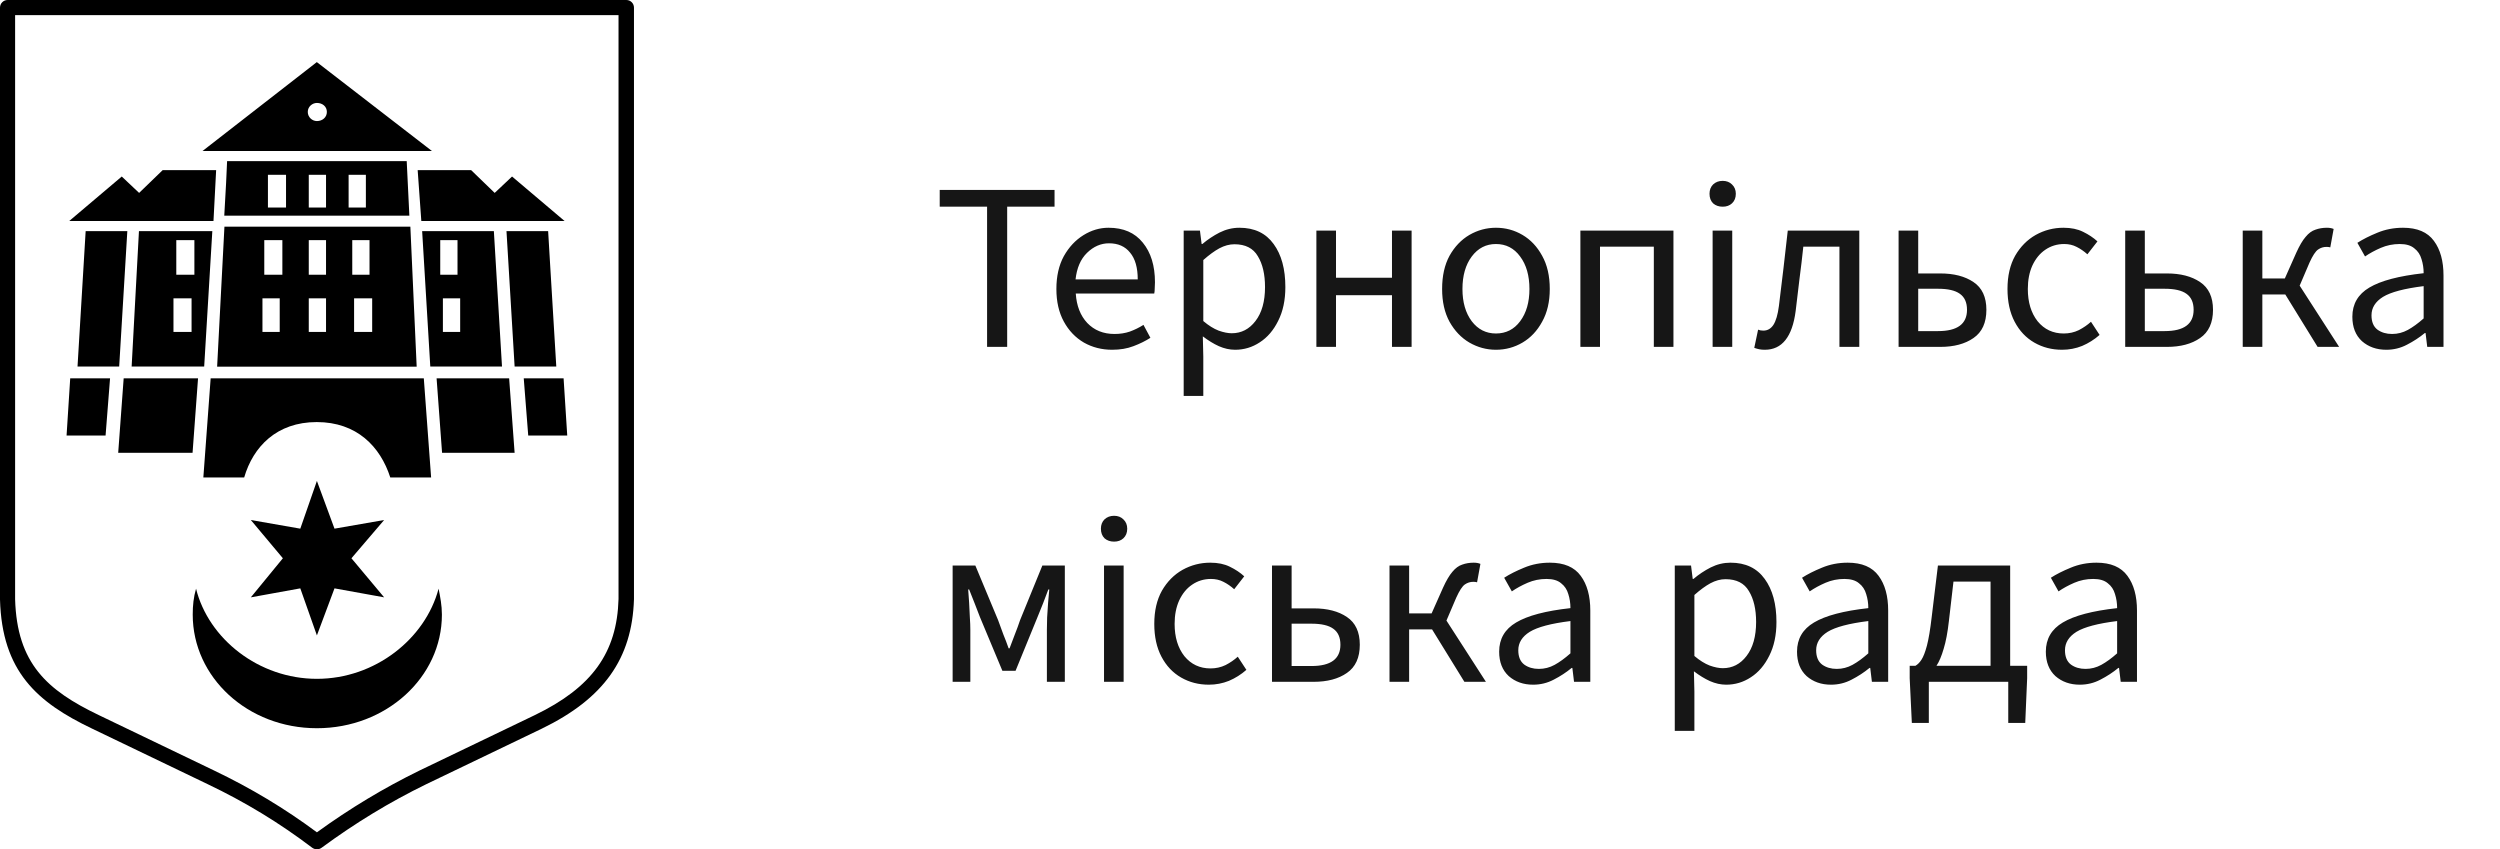 <svg width="209" height="71" viewBox="0 0 209 71" fill="none" xmlns="http://www.w3.org/2000/svg">
<path d="M26.493 71C26.354 71 26.229 70.958 26.105 70.875C23.357 68.79 20.498 67.052 17.348 65.55L7.716 60.921C3.081 58.71 0.167 56.124 0 50.118V0.64C0 0.292 0.278 0 0.638 0H52.362C52.709 0 53 0.278 53 0.64V50.091C52.847 55.068 50.474 58.404 45.284 60.921L35.653 65.55C32.572 67.052 29.699 68.803 26.882 70.875C26.771 70.958 26.632 71 26.507 71H26.493ZM1.263 1.265V50.091C1.416 55.471 3.941 57.709 8.257 59.781L17.889 64.41C20.97 65.884 23.801 67.58 26.493 69.582C29.255 67.58 32.072 65.884 35.084 64.41L44.715 59.781C49.489 57.473 51.584 54.567 51.709 50.077V1.265H1.263Z" fill="black"/>
<path fill-rule="evenodd" clip-rule="evenodd" d="M26.493 8.606C26.118 8.606 25.73 8.911 25.73 9.356C25.73 9.801 26.104 10.121 26.493 10.121C26.951 10.121 27.326 9.815 27.326 9.356C27.326 8.898 26.951 8.606 26.493 8.606ZM14.738 20.075H16.251V22.967H14.738V20.075ZM22.399 14.611H23.912V17.35H22.399V14.611ZM22.094 20.075H23.606V22.967H22.094V20.075ZM21.941 24.941H23.384V27.749H21.941V24.941ZM10.186 14.764L11.63 16.127L13.6 14.222H18.069L17.847 18.476H5.787L10.186 14.751V14.764ZM14.502 24.941H16.015V27.749H14.502V24.941ZM10.644 19.325L9.964 30.641H6.481L7.161 19.325H10.644ZM5.87 31.628H9.201L8.826 36.411H5.565L5.87 31.628ZM10.339 31.628H16.556L16.098 37.856H9.881L10.339 31.628ZM38.248 20.075H36.804V22.967H38.248V20.075ZM30.587 14.611H29.144V17.35H30.587V14.611ZM30.892 20.075H29.449V22.967H30.892V20.075ZM31.114 24.941H29.602V27.749H31.114V24.941ZM34.306 18.949H18.763L18.152 30.655H34.834L34.306 18.949ZM34.001 13.472H18.985L18.902 15.293L18.749 18.032H34.223L34.001 13.472ZM42.8 14.764L41.356 16.127L39.386 14.222H34.917L35.222 18.476H47.199L42.8 14.751V14.764ZM38.47 24.941H37.026V27.749H38.47V24.941ZM42.342 19.325L43.022 30.641H46.505L45.978 21.91L45.825 19.325H42.342ZM47.116 31.628H43.785L44.16 36.411H47.421L47.116 31.628ZM42.564 31.628H36.499L36.957 37.856H43.022L42.564 31.628ZM35.292 19.325H41.287L41.967 30.641H35.972L35.292 19.325ZM17.764 19.325H11.616L11.005 30.641H17.07L17.75 19.325H17.764ZM25.813 24.941H27.256V27.749H25.813V24.941ZM25.813 14.611H27.256V17.35H25.813V14.611ZM25.813 20.075H27.256V22.967H25.813V20.075ZM17.611 31.628H35.43L36.041 39.914H32.627C31.794 37.328 29.824 35.285 26.479 35.285C23.134 35.285 21.164 37.342 20.414 39.914H17L17.611 31.628ZM26.493 5.186L16.931 12.623H36.11L26.479 5.186H26.493ZM36.666 49.215C36.804 49.91 36.943 50.605 36.943 51.384C36.943 56.625 32.28 60.879 26.493 60.879C20.706 60.879 16.112 56.625 16.112 51.384C16.112 50.619 16.182 49.924 16.39 49.215C17.431 53.4 21.622 56.75 26.493 56.75C31.364 56.75 35.555 53.4 36.666 49.215ZM26.493 40.206L25.105 44.196L20.97 43.473L23.648 46.671L20.97 49.938L25.105 49.187L26.493 53.121L27.964 49.187L32.114 49.938L29.38 46.671L32.114 43.473L27.964 44.196L26.493 40.206Z" fill="black"/>
<path d="M82.52 29V17.28H78.56V15.88H88.16V17.28H84.2V29H82.52ZM92.975 29.24C92.108 29.24 91.321 29.04 90.615 28.64C89.908 28.227 89.348 27.64 88.934 26.88C88.521 26.12 88.314 25.213 88.314 24.16C88.314 23.093 88.521 22.18 88.934 21.42C89.361 20.66 89.908 20.073 90.575 19.66C91.241 19.247 91.941 19.04 92.674 19.04C93.915 19.04 94.868 19.453 95.534 20.28C96.215 21.107 96.555 22.213 96.555 23.6C96.555 23.773 96.548 23.947 96.534 24.12C96.534 24.28 96.521 24.42 96.495 24.54H89.934C90.001 25.567 90.321 26.387 90.894 27C91.481 27.613 92.241 27.92 93.174 27.92C93.641 27.92 94.068 27.853 94.454 27.72C94.855 27.573 95.234 27.387 95.594 27.16L96.174 28.24C95.761 28.507 95.288 28.74 94.754 28.94C94.234 29.14 93.641 29.24 92.975 29.24ZM89.915 23.36H95.115C95.115 22.373 94.901 21.627 94.475 21.12C94.061 20.6 93.475 20.34 92.715 20.34C92.034 20.34 91.421 20.607 90.874 21.14C90.341 21.66 90.021 22.4 89.915 23.36ZM98.956 33.1V19.28H100.316L100.456 20.4H100.516C100.956 20.027 101.436 19.707 101.956 19.44C102.49 19.173 103.043 19.04 103.616 19.04C104.87 19.04 105.823 19.493 106.476 20.4C107.13 21.293 107.456 22.493 107.456 24C107.456 25.093 107.256 26.033 106.856 26.82C106.47 27.607 105.956 28.207 105.316 28.62C104.69 29.033 104.003 29.24 103.256 29.24C102.803 29.24 102.35 29.14 101.896 28.94C101.456 28.74 101.01 28.467 100.556 28.12L100.596 29.82V33.1H98.956ZM102.976 27.86C103.776 27.86 104.436 27.52 104.956 26.84C105.49 26.147 105.756 25.2 105.756 24C105.756 22.933 105.556 22.073 105.156 21.42C104.77 20.753 104.116 20.42 103.196 20.42C102.783 20.42 102.363 20.533 101.936 20.76C101.523 20.987 101.076 21.313 100.596 21.74V26.84C101.036 27.213 101.463 27.48 101.876 27.64C102.29 27.787 102.656 27.86 102.976 27.86ZM110.05 29V19.28H111.69V23.22H116.37V19.28H118.01V29H116.37V24.68H111.69V29H110.05ZM125.061 29.24C124.274 29.24 123.534 29.04 122.841 28.64C122.161 28.24 121.607 27.66 121.181 26.9C120.767 26.14 120.561 25.227 120.561 24.16C120.561 23.067 120.767 22.14 121.181 21.38C121.607 20.62 122.161 20.04 122.841 19.64C123.534 19.24 124.274 19.04 125.061 19.04C125.861 19.04 126.601 19.24 127.281 19.64C127.961 20.04 128.507 20.62 128.921 21.38C129.347 22.14 129.561 23.067 129.561 24.16C129.561 25.227 129.347 26.14 128.921 26.9C128.507 27.66 127.961 28.24 127.281 28.64C126.601 29.04 125.861 29.24 125.061 29.24ZM125.061 27.88C125.901 27.88 126.574 27.54 127.081 26.86C127.601 26.167 127.861 25.267 127.861 24.16C127.861 23.04 127.601 22.133 127.081 21.44C126.574 20.747 125.901 20.4 125.061 20.4C124.234 20.4 123.561 20.747 123.041 21.44C122.521 22.133 122.261 23.04 122.261 24.16C122.261 25.267 122.521 26.167 123.041 26.86C123.561 27.54 124.234 27.88 125.061 27.88ZM132.12 29V19.28H139.9V29H138.26V20.62H133.76V29H132.12ZM143.175 29V19.28H144.815V29H143.175ZM144.015 17.28C143.695 17.28 143.428 17.187 143.215 17C143.015 16.8 142.915 16.533 142.915 16.2C142.915 15.88 143.015 15.62 143.215 15.42C143.428 15.22 143.695 15.12 144.015 15.12C144.335 15.12 144.595 15.22 144.795 15.42C145.008 15.62 145.115 15.88 145.115 16.2C145.115 16.533 145.008 16.8 144.795 17C144.595 17.187 144.335 17.28 144.015 17.28ZM147.537 29.24C147.364 29.24 147.21 29.227 147.077 29.2C146.944 29.173 146.804 29.133 146.657 29.08L146.977 27.56C147.044 27.573 147.11 27.593 147.177 27.62C147.244 27.633 147.324 27.64 147.417 27.64C147.764 27.64 148.044 27.48 148.257 27.16C148.47 26.827 148.624 26.3 148.717 25.58C148.85 24.527 148.977 23.48 149.097 22.44C149.217 21.387 149.337 20.333 149.457 19.28H155.437V29H153.777V20.62H150.757C150.664 21.513 150.557 22.413 150.437 23.32C150.33 24.213 150.224 25.107 150.117 26C149.837 28.16 148.977 29.24 147.537 29.24ZM158.722 29V19.28H160.362V22.86H162.202C163.349 22.86 164.275 23.1 164.982 23.58C165.702 24.06 166.062 24.833 166.062 25.9C166.062 26.98 165.702 27.767 164.982 28.26C164.275 28.753 163.349 29 162.202 29H158.722ZM160.362 27.68H162.022C163.635 27.68 164.442 27.087 164.442 25.9C164.442 25.287 164.242 24.84 163.842 24.56C163.455 24.28 162.849 24.14 162.022 24.14H160.362V27.68ZM172.386 29.24C171.533 29.24 170.76 29.04 170.066 28.64C169.373 28.24 168.826 27.66 168.426 26.9C168.026 26.14 167.826 25.227 167.826 24.16C167.826 23.067 168.04 22.14 168.466 21.38C168.906 20.62 169.48 20.04 170.186 19.64C170.906 19.24 171.68 19.04 172.506 19.04C173.146 19.04 173.693 19.153 174.146 19.38C174.613 19.607 175.013 19.873 175.346 20.18L174.506 21.26C174.226 21.007 173.926 20.8 173.606 20.64C173.3 20.48 172.953 20.4 172.566 20.4C171.98 20.4 171.453 20.56 170.986 20.88C170.533 21.187 170.173 21.627 169.906 22.2C169.653 22.76 169.526 23.413 169.526 24.16C169.526 25.267 169.8 26.167 170.346 26.86C170.906 27.54 171.633 27.88 172.526 27.88C172.98 27.88 173.4 27.787 173.786 27.6C174.173 27.4 174.513 27.167 174.806 26.9L175.526 28C175.086 28.387 174.6 28.693 174.066 28.92C173.533 29.133 172.973 29.24 172.386 29.24ZM177.667 29V19.28H179.307V22.86H181.147C182.294 22.86 183.221 23.1 183.927 23.58C184.647 24.06 185.007 24.833 185.007 25.9C185.007 26.98 184.647 27.767 183.927 28.26C183.221 28.753 182.294 29 181.147 29H177.667ZM179.307 27.68H180.967C182.581 27.68 183.387 27.087 183.387 25.9C183.387 25.287 183.187 24.84 182.787 24.56C182.401 24.28 181.794 24.14 180.967 24.14H179.307V27.68ZM187.492 29V19.28H189.132V23.28H191.012L191.972 21.12C192.238 20.533 192.498 20.093 192.752 19.8C193.005 19.493 193.278 19.293 193.572 19.2C193.865 19.093 194.185 19.04 194.532 19.04C194.745 19.04 194.932 19.073 195.092 19.14L194.812 20.68C194.732 20.653 194.625 20.64 194.492 20.64C194.238 20.64 194.005 20.713 193.792 20.86C193.578 21.007 193.338 21.373 193.072 21.96L192.252 23.88L195.552 29H193.752L191.052 24.62H189.132V29H187.492ZM199.497 29.24C198.684 29.24 198.004 29 197.457 28.52C196.924 28.027 196.657 27.347 196.657 26.48C196.657 25.413 197.131 24.6 198.077 24.04C199.037 23.467 200.551 23.067 202.617 22.84C202.617 22.427 202.557 22.033 202.437 21.66C202.331 21.287 202.131 20.987 201.837 20.76C201.557 20.52 201.151 20.4 200.617 20.4C200.057 20.4 199.531 20.507 199.037 20.72C198.544 20.933 198.104 21.173 197.717 21.44L197.077 20.3C197.531 20.007 198.084 19.727 198.737 19.46C199.404 19.18 200.124 19.04 200.897 19.04C202.084 19.04 202.944 19.407 203.477 20.14C204.011 20.86 204.277 21.827 204.277 23.04V29H202.917L202.777 27.84H202.717C202.264 28.213 201.764 28.54 201.217 28.82C200.684 29.1 200.111 29.24 199.497 29.24ZM199.977 27.92C200.444 27.92 200.884 27.807 201.297 27.58C201.711 27.353 202.151 27.033 202.617 26.62V23.92C201.004 24.12 199.871 24.42 199.217 24.82C198.577 25.22 198.257 25.733 198.257 26.36C198.257 26.907 198.424 27.307 198.757 27.56C199.091 27.8 199.497 27.92 199.977 27.92ZM79.64 57V47.28H81.54L83.44 51.84C83.587 52.24 83.733 52.64 83.88 53.04C84.04 53.427 84.187 53.813 84.32 54.2H84.4C84.547 53.813 84.693 53.427 84.84 53.04C85 52.64 85.147 52.24 85.28 51.84L87.14 47.28H89.02V57H87.52V52.64C87.52 52.347 87.527 52.007 87.54 51.62C87.567 51.22 87.593 50.813 87.62 50.4C87.66 49.987 87.693 49.613 87.72 49.28H87.64C87.507 49.653 87.36 50.04 87.2 50.44C87.04 50.84 86.887 51.22 86.74 51.58L84.9 56.08H83.8L81.92 51.58C81.787 51.22 81.64 50.84 81.48 50.44C81.32 50.04 81.167 49.653 81.02 49.28H80.94C80.967 49.613 80.993 49.987 81.02 50.4C81.047 50.813 81.067 51.22 81.08 51.62C81.107 52.007 81.12 52.347 81.12 52.64V57H79.64ZM92.296 57V47.28H93.936V57H92.296ZM93.136 45.28C92.816 45.28 92.55 45.187 92.336 45C92.136 44.8 92.036 44.533 92.036 44.2C92.036 43.88 92.136 43.62 92.336 43.42C92.55 43.22 92.816 43.12 93.136 43.12C93.456 43.12 93.716 43.22 93.916 43.42C94.13 43.62 94.236 43.88 94.236 44.2C94.236 44.533 94.13 44.8 93.916 45C93.716 45.187 93.456 45.28 93.136 45.28ZM101.058 57.24C100.205 57.24 99.431 57.04 98.738 56.64C98.045 56.24 97.498 55.66 97.098 54.9C96.698 54.14 96.498 53.227 96.498 52.16C96.498 51.067 96.712 50.14 97.138 49.38C97.578 48.62 98.151 48.04 98.858 47.64C99.578 47.24 100.351 47.04 101.178 47.04C101.818 47.04 102.365 47.153 102.818 47.38C103.285 47.607 103.685 47.873 104.018 48.18L103.178 49.26C102.898 49.007 102.598 48.8 102.278 48.64C101.971 48.48 101.625 48.4 101.238 48.4C100.651 48.4 100.125 48.56 99.658 48.88C99.205 49.187 98.845 49.627 98.578 50.2C98.325 50.76 98.198 51.413 98.198 52.16C98.198 53.267 98.472 54.167 99.018 54.86C99.578 55.54 100.305 55.88 101.198 55.88C101.651 55.88 102.071 55.787 102.458 55.6C102.845 55.4 103.185 55.167 103.478 54.9L104.198 56C103.758 56.387 103.271 56.693 102.738 56.92C102.205 57.133 101.645 57.24 101.058 57.24ZM106.339 57V47.28H107.979V50.86H109.819C110.966 50.86 111.893 51.1 112.599 51.58C113.319 52.06 113.679 52.833 113.679 53.9C113.679 54.98 113.319 55.767 112.599 56.26C111.893 56.753 110.966 57 109.819 57H106.339ZM107.979 55.68H109.639C111.253 55.68 112.059 55.087 112.059 53.9C112.059 53.287 111.859 52.84 111.459 52.56C111.073 52.28 110.466 52.14 109.639 52.14H107.979V55.68ZM116.163 57V47.28H117.803V51.28H119.683L120.643 49.12C120.91 48.533 121.17 48.093 121.423 47.8C121.677 47.493 121.95 47.293 122.243 47.2C122.537 47.093 122.857 47.04 123.203 47.04C123.417 47.04 123.603 47.073 123.763 47.14L123.483 48.68C123.403 48.653 123.297 48.64 123.163 48.64C122.91 48.64 122.677 48.713 122.463 48.86C122.25 49.007 122.01 49.373 121.743 49.96L120.923 51.88L124.223 57H122.423L119.723 52.62H117.803V57H116.163ZM128.169 57.24C127.356 57.24 126.676 57 126.129 56.52C125.596 56.027 125.329 55.347 125.329 54.48C125.329 53.413 125.802 52.6 126.749 52.04C127.709 51.467 129.222 51.067 131.289 50.84C131.289 50.427 131.229 50.033 131.109 49.66C131.002 49.287 130.802 48.987 130.509 48.76C130.229 48.52 129.822 48.4 129.289 48.4C128.729 48.4 128.202 48.507 127.709 48.72C127.216 48.933 126.776 49.173 126.389 49.44L125.749 48.3C126.202 48.007 126.756 47.727 127.409 47.46C128.076 47.18 128.796 47.04 129.569 47.04C130.756 47.04 131.616 47.407 132.149 48.14C132.682 48.86 132.949 49.827 132.949 51.04V57H131.589L131.449 55.84H131.389C130.936 56.213 130.436 56.54 129.889 56.82C129.356 57.1 128.782 57.24 128.169 57.24ZM128.649 55.92C129.116 55.92 129.556 55.807 129.969 55.58C130.382 55.353 130.822 55.033 131.289 54.62V51.92C129.676 52.12 128.542 52.42 127.889 52.82C127.249 53.22 126.929 53.733 126.929 54.36C126.929 54.907 127.096 55.307 127.429 55.56C127.762 55.8 128.169 55.92 128.649 55.92ZM140.011 61.1V47.28H141.371L141.511 48.4H141.571C142.011 48.027 142.491 47.707 143.011 47.44C143.544 47.173 144.098 47.04 144.671 47.04C145.924 47.04 146.878 47.493 147.531 48.4C148.184 49.293 148.511 50.493 148.511 52C148.511 53.093 148.311 54.033 147.911 54.82C147.524 55.607 147.011 56.207 146.371 56.62C145.744 57.033 145.058 57.24 144.311 57.24C143.858 57.24 143.404 57.14 142.951 56.94C142.511 56.74 142.064 56.467 141.611 56.12L141.651 57.82V61.1H140.011ZM144.031 55.86C144.831 55.86 145.491 55.52 146.011 54.84C146.544 54.147 146.811 53.2 146.811 52C146.811 50.933 146.611 50.073 146.211 49.42C145.824 48.753 145.171 48.42 144.251 48.42C143.838 48.42 143.418 48.533 142.991 48.76C142.578 48.987 142.131 49.313 141.651 49.74V54.84C142.091 55.213 142.518 55.48 142.931 55.64C143.344 55.787 143.711 55.86 144.031 55.86ZM153.071 57.24C152.258 57.24 151.578 57 151.031 56.52C150.498 56.027 150.231 55.347 150.231 54.48C150.231 53.413 150.705 52.6 151.651 52.04C152.611 51.467 154.125 51.067 156.191 50.84C156.191 50.427 156.131 50.033 156.011 49.66C155.905 49.287 155.705 48.987 155.411 48.76C155.131 48.52 154.725 48.4 154.191 48.4C153.631 48.4 153.105 48.507 152.611 48.72C152.118 48.933 151.678 49.173 151.291 49.44L150.651 48.3C151.105 48.007 151.658 47.727 152.311 47.46C152.978 47.18 153.698 47.04 154.471 47.04C155.658 47.04 156.518 47.407 157.051 48.14C157.585 48.86 157.851 49.827 157.851 51.04V57H156.491L156.351 55.84H156.291C155.838 56.213 155.338 56.54 154.791 56.82C154.258 57.1 153.685 57.24 153.071 57.24ZM153.551 55.92C154.018 55.92 154.458 55.807 154.871 55.58C155.285 55.353 155.725 55.033 156.191 54.62V51.92C154.578 52.12 153.445 52.42 152.791 52.82C152.151 53.22 151.831 53.733 151.831 54.36C151.831 54.907 151.998 55.307 152.331 55.56C152.665 55.8 153.071 55.92 153.551 55.92ZM162.93 51.9C162.823 52.86 162.676 53.64 162.49 54.24C162.316 54.84 162.116 55.313 161.89 55.66H166.41V48.62H163.31L162.93 51.9ZM161.25 57V60.44H159.83L159.65 56.7V55.66H160.13C160.316 55.553 160.483 55.387 160.63 55.16C160.79 54.92 160.943 54.527 161.09 53.98C161.236 53.42 161.37 52.62 161.49 51.58L162.01 47.28H168.05V55.66H169.47V56.7L169.31 60.44H167.89V57H161.25ZM173.872 57.24C173.059 57.24 172.379 57 171.832 56.52C171.299 56.027 171.032 55.347 171.032 54.48C171.032 53.413 171.506 52.6 172.452 52.04C173.412 51.467 174.926 51.067 176.992 50.84C176.992 50.427 176.932 50.033 176.812 49.66C176.706 49.287 176.506 48.987 176.212 48.76C175.932 48.52 175.526 48.4 174.992 48.4C174.432 48.4 173.906 48.507 173.412 48.72C172.919 48.933 172.479 49.173 172.092 49.44L171.452 48.3C171.906 48.007 172.459 47.727 173.112 47.46C173.779 47.18 174.499 47.04 175.272 47.04C176.459 47.04 177.319 47.407 177.852 48.14C178.386 48.86 178.652 49.827 178.652 51.04V57H177.292L177.152 55.84H177.092C176.639 56.213 176.139 56.54 175.592 56.82C175.059 57.1 174.486 57.24 173.872 57.24ZM174.352 55.92C174.819 55.92 175.259 55.807 175.672 55.58C176.086 55.353 176.526 55.033 176.992 54.62V51.92C175.379 52.12 174.246 52.42 173.592 52.82C172.952 53.22 172.632 53.733 172.632 54.36C172.632 54.907 172.799 55.307 173.132 55.56C173.466 55.8 173.872 55.92 174.352 55.92Z" fill="#161616"/>
</svg>
